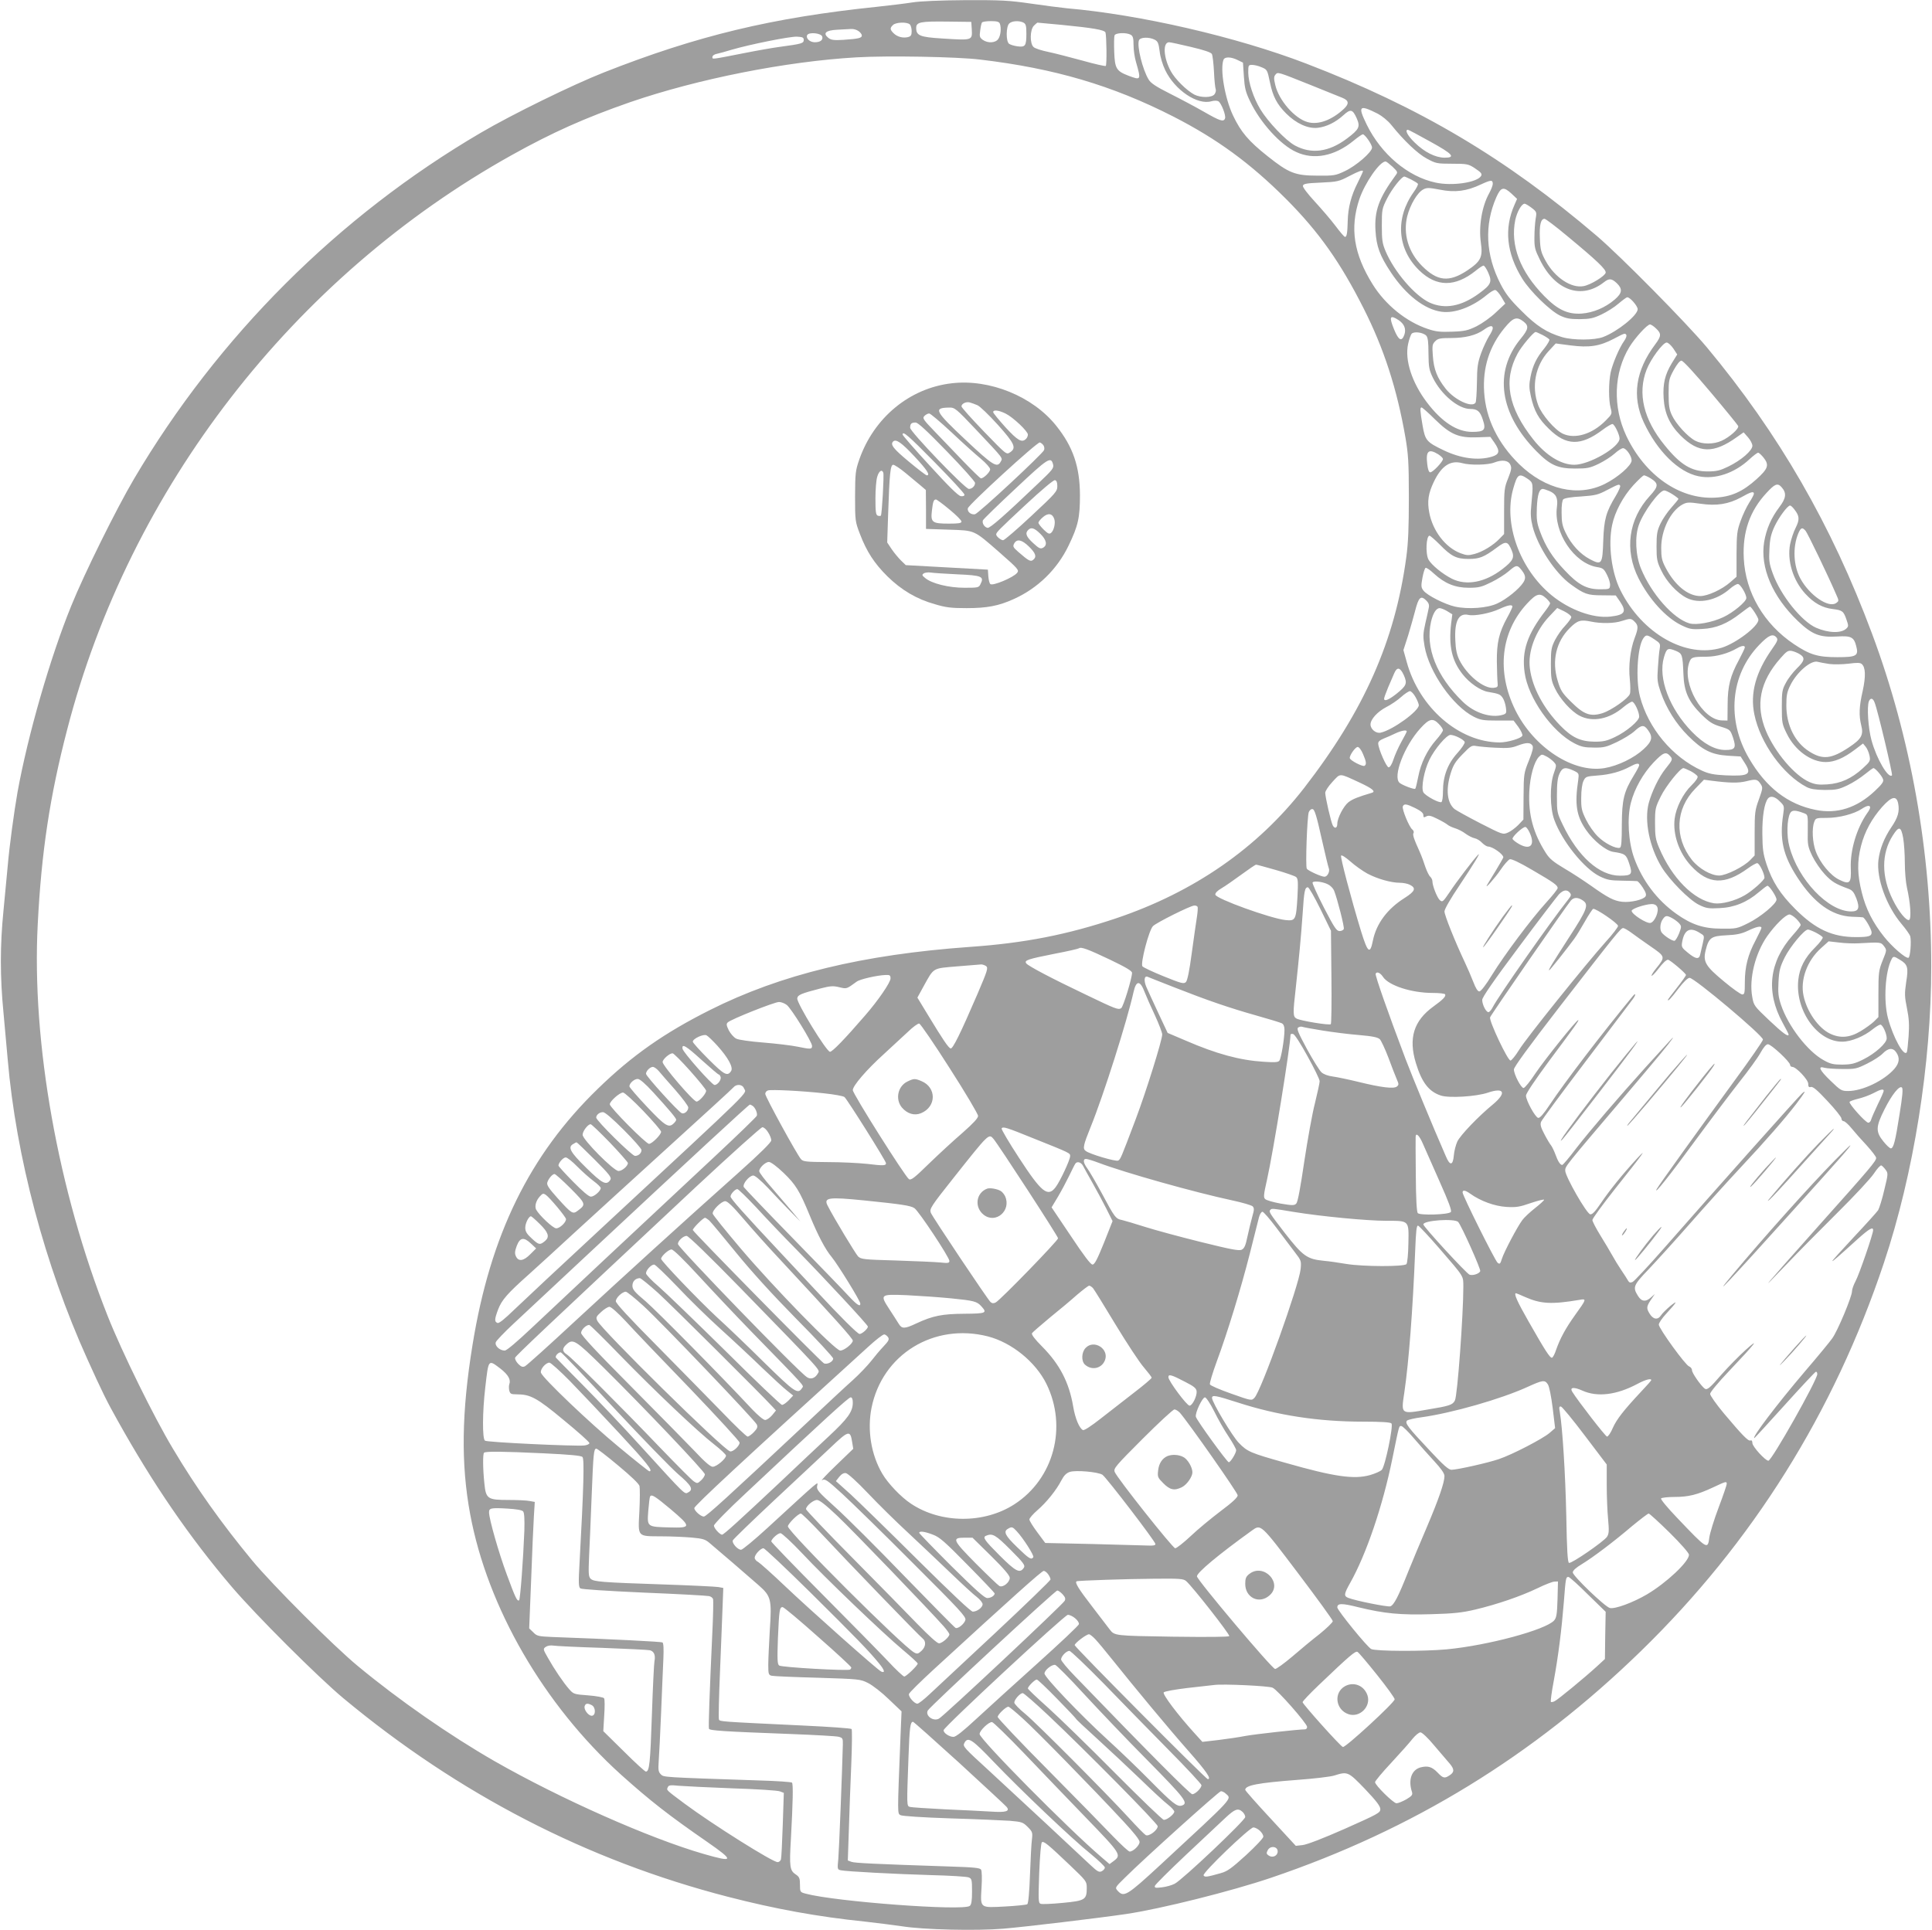 <?xml version="1.0" standalone="no"?>
<!DOCTYPE svg PUBLIC "-//W3C//DTD SVG 20010904//EN"
 "http://www.w3.org/TR/2001/REC-SVG-20010904/DTD/svg10.dtd">
<svg version="1.0" xmlns="http://www.w3.org/2000/svg"
 width="1280pt" height="1279pt" viewBox="0 0 1280 1279"
 preserveAspectRatio="xMidYMid meet">
<g transform="translate(0,1279) scale(0.1,-0.1)"
fill="#9e9e9e" stroke="none">
<path d="M6045 12774 c-44 -7 -150 -20 -235 -29 -695 -72 -1193 -192 -1809
-435 -208 -82 -606 -277 -816 -400 -945 -554 -1740 -1349 -2298 -2295 -116
-197 -329 -627 -415 -840 -139 -341 -287 -854 -356 -1235 -22 -125 -54 -358
-65 -490 -6 -63 -19 -196 -28 -295 -23 -229 -23 -440 0 -675 9 -102 22 -241
28 -310 55 -642 246 -1364 527 -1985 97 -215 130 -282 202 -410 235 -421 475
-771 755 -1100 163 -191 571 -598 740 -739 765 -636 1615 -1075 2549 -1316
310 -80 594 -132 906 -164 80 -9 190 -23 245 -31 143 -23 495 -31 673 -16 152
13 628 70 812 97 230 34 697 151 960 240 939 318 1738 808 2451 1502 739 719
1280 1583 1610 2572 198 592 314 1321 314 1965 0 757 -135 1516 -392 2205
-269 722 -617 1325 -1096 1900 -137 163 -568 600 -727 736 -603 515 -1174 854
-1927 1143 -461 177 -1099 324 -1583 366 -41 4 -149 18 -239 31 -145 21 -196
24 -435 23 -167 -1 -302 -7 -351 -15z m393 -174 c4 -79 9 -78 -197 -65 -146 9
-171 19 -171 70 0 39 28 44 205 42 l160 -2 3 -45z m186 34 c11 -29 6 -79 -10
-102 -18 -27 -69 -30 -103 -6 -20 15 -23 22 -17 61 3 25 8 49 12 54 3 5 29 9
59 9 39 0 54 -4 59 -16z m157 6 c16 -9 19 -22 19 -73 0 -81 -7 -91 -59 -84
-23 3 -48 11 -56 17 -21 17 -20 113 1 134 18 18 66 21 95 6z m-753 -12 c7 -7
12 -27 12 -45 0 -26 -5 -34 -25 -39 -33 -8 -71 2 -95 26 -24 24 -25 34 -4 54
18 19 94 22 112 4z m1008 -3 c203 -20 281 -33 288 -50 7 -20 10 -215 2 -222
-3 -3 -72 12 -153 35 -82 22 -184 49 -228 58 -44 9 -88 23 -97 32 -26 22 -25
115 2 142 11 11 22 20 23 20 2 0 75 -7 163 -15z m-1348 -41 c12 -8 22 -22 22
-29 0 -17 -21 -22 -122 -29 -64 -4 -82 -1 -100 13 -38 31 -18 50 59 54 37 2
79 4 93 5 14 1 36 -5 48 -14z m-240 -38 c5 -22 -14 -36 -50 -36 -32 0 -59 25
-51 46 9 24 97 15 101 -10z m2043 14 c15 -9 19 -22 19 -68 0 -32 7 -82 16
-112 35 -122 34 -123 -49 -92 -81 31 -91 48 -95 158 -2 52 -1 101 2 109 6 18
77 21 107 5z m-2166 -35 c0 -22 -14 -26 -155 -45 -47 -6 -155 -25 -240 -42
-224 -44 -210 -42 -210 -25 0 8 12 17 28 20 15 3 59 15 98 27 123 36 387 89
434 87 37 -2 45 -5 45 -22z m2325 2 c21 -11 26 -22 33 -77 4 -38 20 -90 37
-125 64 -133 214 -233 306 -206 17 5 37 5 46 0 19 -11 52 -95 44 -114 -9 -25
-33 -17 -139 44 -56 32 -157 86 -225 120 -93 47 -127 69 -142 94 -40 65 -79
223 -64 260 8 21 67 23 104 4z m240 -48 c89 -21 133 -36 139 -47 5 -10 11 -62
14 -117 2 -55 8 -107 11 -115 4 -9 0 -24 -7 -34 -17 -24 -90 -25 -134 -3 -51
27 -128 103 -156 155 -49 90 -55 192 -11 192 8 0 73 -14 144 -31z m-1395 -84
c490 -58 874 -171 1278 -377 289 -148 509 -308 748 -547 216 -217 358 -417
514 -726 133 -263 220 -530 276 -852 19 -111 23 -165 23 -398 0 -203 -4 -302
-17 -398 -75 -554 -279 -1015 -677 -1529 -309 -398 -730 -690 -1247 -864 -322
-108 -607 -164 -968 -189 -710 -51 -1251 -182 -1721 -418 -303 -152 -517 -302
-743 -522 -453 -439 -712 -969 -830 -1695 -73 -447 -78 -791 -16 -1124 115
-620 489 -1265 999 -1726 194 -174 317 -270 570 -445 183 -127 180 -139 -21
-81 -358 103 -953 367 -1388 616 -294 169 -630 402 -905 630 -161 133 -567
539 -700 700 -200 242 -370 480 -525 741 -125 208 -338 641 -432 879 -328 827
-504 1812 -463 2595 24 476 80 848 195 1290 413 1598 1497 2999 2945 3807 269
150 486 247 785 351 448 154 1032 270 1500 297 203 12 667 4 820 -15z m1705
-3 l35 -17 6 -91 c5 -77 11 -103 41 -165 67 -141 201 -289 305 -336 118 -55
255 -28 380 74 29 24 57 43 62 43 14 0 61 -67 61 -88 0 -30 -105 -121 -180
-156 -61 -29 -72 -31 -180 -30 -150 0 -191 17 -332 129 -126 100 -177 160
-229 270 -54 114 -87 306 -63 369 8 21 50 20 94 -2z m154 -46 c42 -17 42 -17
60 -103 19 -92 46 -144 107 -205 67 -67 145 -102 209 -95 59 7 118 36 171 84
47 43 61 39 88 -22 24 -55 16 -72 -65 -133 -120 -90 -236 -105 -345 -46 -61
33 -179 157 -229 240 -46 77 -79 177 -80 242 0 49 1 52 25 52 14 0 41 -6 59
-14z m326 -118 c96 -39 192 -77 213 -86 44 -18 47 -39 10 -74 -81 -75 -170
-107 -240 -87 -86 24 -191 145 -214 246 -10 42 -10 55 1 68 16 19 10 21 230
-67z m449 -192 c28 -15 66 -46 88 -73 84 -105 176 -192 236 -224 59 -32 67
-34 167 -34 97 0 108 -2 147 -27 47 -31 54 -40 45 -55 -28 -43 -192 -67 -301
-43 -183 39 -360 188 -456 384 -61 125 -51 135 74 72z m346 -184 c151 -83 172
-107 95 -107 -61 1 -133 37 -197 100 -47 45 -68 85 -45 85 4 0 70 -35 147 -78z
m-249 -167 c35 -34 36 -36 20 -57 -111 -152 -141 -235 -133 -367 6 -104 29
-166 102 -276 99 -149 223 -246 336 -261 87 -12 204 32 299 111 24 20 49 35
57 33 8 -2 26 -22 40 -46 l26 -44 -62 -58 c-34 -33 -91 -73 -128 -92 -58 -28
-78 -33 -162 -36 -79 -3 -108 0 -161 18 -142 47 -281 159 -366 296 -125 201
-152 372 -88 564 37 109 135 250 174 250 5 0 25 -16 46 -35z m-196 -30 c0 -3
-15 -36 -34 -74 -44 -86 -65 -167 -67 -256 -2 -78 -6 -105 -18 -105 -5 0 -33
33 -63 73 -30 40 -92 112 -137 161 -47 51 -81 95 -79 105 3 13 23 17 120 21
109 5 120 8 185 42 65 34 93 44 93 33z m320 -55 c21 -11 41 -23 44 -28 3 -5
-10 -30 -28 -55 -124 -174 -109 -377 37 -519 114 -111 238 -111 374 -2 23 19
46 34 52 34 5 0 20 -21 31 -47 27 -61 19 -79 -60 -137 -118 -87 -228 -107
-329 -61 -98 46 -233 203 -291 340 -22 52 -25 75 -25 170 0 106 1 113 35 180
31 62 96 145 114 145 4 0 24 -9 46 -20z m540 -29 c0 -10 -11 -38 -24 -62 -48
-86 -70 -219 -55 -326 14 -98 0 -125 -91 -186 -120 -79 -197 -71 -298 30 -91
91 -127 212 -99 329 20 78 68 159 107 179 23 12 38 12 110 -2 100 -20 177 -10
272 35 67 31 78 31 78 3z m125 -65 l36 -34 -17 -39 c-70 -158 -53 -321 51
-489 53 -85 182 -211 250 -245 41 -19 65 -24 130 -24 68 1 90 5 145 31 36 17
87 49 113 72 27 23 53 42 58 42 19 0 69 -58 69 -79 0 -40 -132 -147 -228 -184
-56 -22 -199 -23 -273 -1 -101 30 -170 74 -269 174 -75 74 -105 113 -138 177
-100 193 -109 393 -28 577 30 67 48 71 101 22z m132 -93 c34 -26 35 -29 27
-73 -4 -25 -8 -79 -8 -121 -1 -68 3 -83 37 -152 101 -204 275 -264 424 -147
34 27 51 25 85 -7 39 -38 36 -65 -14 -108 -63 -54 -142 -87 -219 -93 -92 -6
-159 25 -248 116 -160 163 -226 337 -192 504 12 55 42 108 62 108 6 0 26 -12
46 -27z m236 -187 c197 -163 259 -222 255 -243 -4 -22 -100 -81 -146 -89 -82
-16 -191 57 -251 166 -31 56 -36 75 -39 151 -4 87 6 129 31 129 7 0 75 -51
150 -114z m-1116 -558 c38 -26 50 -59 37 -97 -17 -47 -38 -37 -67 34 -36 87
-29 102 30 63z m827 -9 c37 -29 33 -51 -21 -116 -178 -219 -138 -496 107 -744
91 -92 141 -114 255 -114 80 0 97 3 156 31 37 18 84 48 106 68 22 20 47 36 56
36 21 0 57 -52 57 -81 0 -33 -91 -113 -178 -156 -177 -88 -393 -38 -567 131
-141 138 -221 302 -232 476 -11 164 35 306 136 428 57 69 80 76 125 41z m878
-46 c36 -34 35 -50 -5 -104 -131 -174 -156 -346 -77 -517 89 -191 230 -331
363 -358 110 -23 238 20 337 112 26 24 52 44 58 44 6 0 23 -16 38 -35 36 -47
28 -71 -48 -140 -93 -84 -170 -118 -278 -123 -233 -11 -461 148 -585 409 -91
193 -84 418 20 589 37 61 118 150 137 150 6 0 25 -12 40 -27z m-1082 2 c0 -9
-11 -32 -25 -53 -13 -21 -37 -71 -52 -112 -23 -64 -27 -92 -28 -196 -1 -66 -5
-126 -9 -132 -22 -37 -140 18 -198 92 -56 71 -79 128 -85 217 -5 69 -4 78 16
98 18 18 33 21 104 21 94 0 166 18 217 54 40 29 60 32 60 11z m-441 -49 c11
-12 15 -40 15 -118 1 -93 4 -109 30 -163 55 -110 168 -205 246 -205 48 0 66
-15 84 -71 23 -68 11 -81 -71 -81 -100 0 -201 66 -299 195 -100 132 -148 281
-125 387 6 29 17 60 23 68 15 17 75 10 97 -12z m771 4 c21 -11 41 -24 45 -30
3 -5 -12 -31 -33 -58 -52 -62 -77 -114 -92 -189 -10 -52 -10 -73 3 -132 22
-96 50 -146 118 -212 115 -114 212 -116 356 -8 29 22 58 39 66 39 13 0 47 -70
47 -96 0 -58 -201 -174 -300 -174 -87 0 -188 62 -271 167 -168 212 -201 393
-104 571 26 48 105 142 119 142 4 0 24 -9 46 -20z m555 0 c3 -6 -3 -24 -15
-40 -32 -45 -76 -149 -89 -208 -14 -67 -14 -185 0 -236 10 -38 10 -40 -32 -82
-89 -91 -204 -126 -285 -88 -53 25 -139 125 -163 189 -46 122 -19 262 68 357
l48 52 99 -13 c124 -16 192 -5 284 43 74 39 77 40 85 26z m311 -89 l26 -40
-36 -58 c-45 -75 -60 -135 -54 -231 6 -101 39 -174 112 -248 120 -119 218
-122 374 -10 l44 31 29 -33 c16 -18 29 -43 29 -56 0 -32 -75 -97 -160 -138
-54 -26 -77 -32 -135 -32 -108 -1 -182 44 -286 173 -140 171 -181 344 -120
501 27 70 108 180 133 180 10 0 29 -18 44 -39z m248 -291 c97 -115 179 -216
182 -223 6 -18 -57 -74 -110 -98 -53 -24 -127 -24 -174 0 -50 26 -128 111
-155 169 -18 38 -22 66 -22 142 0 89 2 99 34 158 22 39 40 62 51 62 11 0 88
-84 194 -210z m-1827 -179 c103 -101 158 -124 282 -119 l85 3 28 -40 c37 -54
33 -76 -17 -91 -91 -28 -208 -12 -320 42 -113 54 -123 65 -140 164 -17 98 -18
120 -7 120 5 0 45 -35 89 -79z m21 -231 c17 -11 32 -25 32 -32 -1 -18 -67 -88
-84 -88 -9 0 -16 18 -20 53 -11 88 8 106 72 67z m478 -69 c10 -20 8 -34 -14
-90 -25 -61 -27 -78 -27 -218 l0 -152 -30 -31 c-42 -44 -113 -87 -166 -101
-40 -11 -53 -10 -93 5 -100 38 -184 148 -207 270 -14 75 -6 126 30 202 51 107
110 146 188 125 52 -15 171 -13 213 4 52 20 92 15 106 -14z m115 -94 c38 -26
38 -30 24 -177 -6 -56 -3 -91 9 -139 34 -133 149 -308 252 -383 90 -65 111
-73 209 -73 l90 -1 27 -39 c47 -69 34 -90 -63 -101 -114 -13 -270 44 -389 141
-211 173 -320 474 -255 705 28 99 38 106 96 67z m815 3 c54 -34 53 -53 -6
-117 -141 -154 -169 -358 -74 -546 70 -138 180 -259 281 -309 56 -27 69 -30
140 -26 92 4 167 35 255 104 31 24 59 44 62 44 9 0 56 -73 56 -87 0 -43 -147
-155 -242 -185 -236 -73 -528 92 -672 380 -59 118 -83 301 -55 434 18 86 72
187 139 261 34 37 66 67 72 67 6 0 26 -9 44 -20z m-202 -49 c3 -5 -10 -35 -29
-67 -65 -107 -78 -156 -83 -296 -5 -158 -10 -165 -88 -124 -65 34 -124 98
-161 175 -22 45 -27 71 -27 133 -1 49 4 82 11 89 8 8 56 16 119 19 95 7 112
11 172 43 76 39 79 40 86 28z m1069 -9 c35 -39 31 -73 -14 -132 -55 -73 -86
-145 -101 -231 -28 -170 56 -365 225 -526 93 -88 143 -108 259 -101 92 6 111
-4 126 -64 17 -64 2 -73 -125 -73 -130 0 -182 16 -287 86 -199 133 -322 342
-333 569 -9 175 40 315 151 434 55 60 73 67 99 38z m-1538 -26 c45 -19 58 -47
50 -106 -23 -168 114 -373 266 -398 39 -6 46 -12 66 -52 13 -25 22 -56 20 -70
-2 -24 -5 -25 -67 -25 -88 0 -143 29 -233 125 -82 86 -128 160 -164 258 -21
57 -24 80 -21 158 4 87 16 124 40 124 5 0 24 -6 43 -14z m815 -21 c22 -14 40
-28 40 -31 0 -3 -21 -29 -47 -58 -25 -28 -58 -76 -72 -106 -22 -47 -26 -68
-26 -150 0 -85 3 -102 31 -160 34 -73 105 -150 168 -182 81 -42 199 -18 288
61 20 17 43 31 52 31 16 0 56 -67 56 -93 0 -24 -88 -97 -153 -127 -74 -35
-179 -54 -224 -41 -107 31 -252 195 -321 363 -36 88 -42 211 -14 290 30 85
135 228 168 228 8 0 32 -11 54 -25z m540 3 c0 -6 -14 -33 -31 -59 -17 -27 -43
-81 -57 -121 -24 -66 -26 -87 -27 -222 l0 -148 -40 -35 c-55 -49 -151 -93
-200 -93 -82 0 -170 72 -231 190 -24 46 -28 67 -28 130 0 118 62 244 141 287
29 15 41 16 118 5 108 -16 187 -3 270 42 65 37 85 42 85 24z m269 -105 c33
-42 35 -66 8 -120 -14 -27 -30 -76 -37 -109 -21 -109 19 -240 101 -329 57 -62
113 -93 182 -101 63 -8 71 -13 91 -72 13 -37 13 -43 0 -56 -33 -34 -119 -32
-202 4 -97 43 -235 215 -287 360 -24 66 -26 86 -22 162 3 69 11 100 34 150 29
61 86 138 103 138 5 0 18 -12 29 -27z m73 -140 c14 -16 152 -303 203 -422 19
-42 19 -44 0 -57 -49 -36 -177 51 -237 162 -46 85 -52 207 -14 299 17 39 26
43 48 18z m-2424 -91 c77 -79 111 -96 192 -96 72 0 102 12 188 76 60 45 72 42
98 -21 19 -46 8 -68 -62 -122 -115 -89 -239 -112 -335 -64 -62 31 -136 92
-155 127 -21 40 -15 158 7 158 5 0 35 -26 67 -58z m534 -159 c35 -41 40 -62
21 -92 -28 -44 -112 -112 -173 -140 -66 -31 -193 -40 -280 -21 -67 15 -184 74
-209 106 -16 21 -17 30 -7 85 6 34 16 64 21 66 6 2 31 -15 55 -38 72 -66 141
-94 231 -94 67 0 85 5 150 37 41 20 92 53 114 72 46 40 56 43 77 19z m172
-198 c14 -13 26 -28 26 -33 0 -5 -14 -27 -30 -48 -122 -158 -159 -268 -139
-411 23 -168 181 -392 330 -469 45 -23 67 -28 129 -28 66 -1 84 4 151 36 42
20 95 52 117 72 48 44 64 45 91 7 33 -46 27 -73 -29 -125 -62 -58 -170 -111
-259 -126 -207 -35 -469 136 -592 385 -125 255 -96 517 78 705 62 67 85 74
127 35z m-793 -16 c15 -15 19 -29 15 -47 -3 -15 -13 -62 -23 -104 -15 -67 -16
-87 -5 -150 29 -171 188 -398 327 -468 44 -22 63 -25 157 -25 l106 0 32 -43
c17 -24 29 -50 26 -57 -7 -18 -98 -45 -150 -45 -269 1 -533 230 -616 533 l-22
79 31 96 c16 54 37 126 46 162 24 94 38 107 76 69z m569 -39 c0 -5 -15 -38
-34 -72 -55 -100 -70 -167 -69 -293 1 -60 3 -123 5 -140 3 -26 0 -30 -25 -33
-66 -8 -179 84 -229 186 -16 33 -24 70 -26 126 -7 130 22 186 87 171 41 -9
144 11 204 39 56 26 87 32 87 16z m-432 -30 l34 -21 -8 -62 c-17 -148 5 -245
76 -335 45 -58 119 -109 169 -117 71 -12 81 -16 97 -40 9 -13 18 -42 21 -64 5
-34 3 -40 -18 -47 -79 -25 -192 11 -269 87 -173 168 -248 358 -209 529 13 56
34 90 57 90 9 0 32 -9 50 -20z m822 -39 c0 -8 -18 -33 -39 -56 -22 -22 -52
-65 -68 -95 -25 -50 -28 -65 -28 -160 0 -93 3 -112 27 -162 32 -68 107 -152
163 -181 86 -45 198 -23 292 58 23 19 48 35 56 35 15 0 47 -67 47 -99 0 -28
-84 -99 -160 -135 -54 -26 -77 -31 -135 -31 -93 1 -150 27 -227 106 -112 115
-186 253 -202 379 -15 111 37 249 128 345 l53 56 46 -22 c26 -13 47 -30 47
-38z m420 -31 c25 -25 25 -42 0 -108 -29 -77 -42 -184 -32 -274 4 -42 5 -86 0
-97 -11 -30 -122 -108 -181 -127 -80 -25 -124 -9 -208 75 -60 59 -70 76 -89
140 -40 131 -11 258 80 349 51 51 73 57 140 43 67 -14 155 -13 205 4 56 18 62
18 85 -5z m131 -117 c38 -25 40 -29 35 -62 -4 -20 -9 -77 -12 -126 -6 -80 -3
-99 19 -163 37 -106 100 -207 181 -288 95 -95 155 -125 264 -132 l84 -5 28
-44 c48 -75 27 -88 -129 -81 -77 4 -109 10 -155 31 -197 90 -356 281 -411 492
-29 111 -17 324 21 383 19 28 26 28 75 -5z m809 12 c11 -13 6 -25 -29 -75
-109 -155 -147 -294 -118 -434 39 -191 190 -400 347 -482 26 -13 58 -18 120
-19 75 0 93 4 150 31 36 17 87 50 115 73 27 22 53 41 57 41 12 0 58 -53 64
-75 5 -15 -8 -33 -55 -77 -119 -112 -251 -154 -392 -125 -185 37 -329 149
-441 341 -150 256 -124 553 66 751 63 66 92 79 116 50z m-210 -65 c0 -6 -18
-43 -39 -83 -57 -105 -75 -173 -75 -297 l-1 -105 -38 1 c-128 4 -264 244 -216
382 13 37 21 40 115 40 68 1 142 21 204 57 30 17 50 19 50 5z m-455 -24 c40
-17 43 -26 48 -151 4 -118 33 -183 119 -269 52 -51 74 -65 127 -81 64 -20 64
-20 83 -74 22 -67 14 -81 -51 -81 -69 0 -144 41 -221 120 -150 154 -226 356
-186 494 18 61 25 65 81 42z m820 -22 c36 -23 31 -44 -21 -94 -25 -25 -58 -67
-72 -95 -25 -45 -27 -60 -27 -160 0 -105 2 -114 33 -177 54 -111 161 -188 258
-188 58 0 119 26 193 82 l54 41 18 -22 c10 -12 21 -39 25 -59 7 -34 4 -39 -44
-83 -74 -68 -147 -101 -236 -107 -59 -4 -82 0 -119 16 -98 43 -228 197 -287
338 -71 172 -41 327 96 482 41 47 51 53 76 48 15 -3 39 -13 53 -22z m194 -64
c31 -4 89 -3 129 2 53 7 76 7 86 -2 26 -21 28 -81 7 -178 -24 -104 -26 -163
-10 -228 17 -65 1 -92 -82 -147 -116 -77 -174 -83 -262 -27 -95 60 -152 174
-152 305 0 67 4 89 27 135 43 87 138 168 182 154 10 -3 43 -9 75 -14z m-2818
-75 c24 -55 18 -69 -52 -125 -50 -39 -79 -50 -79 -30 0 6 12 39 26 73 15 34
33 77 41 95 19 45 40 40 64 -13z m77 -144 c12 -21 22 -46 22 -54 0 -39 -172
-164 -252 -182 -30 -8 -68 22 -68 54 0 34 45 84 104 115 32 16 77 47 100 68
22 20 48 37 57 38 8 0 25 -17 37 -39z m3042 -37 c21 -53 121 -476 115 -482
-24 -24 -102 108 -136 233 -22 80 -31 222 -17 258 11 25 27 21 38 -9z m-2887
-142 c15 -15 27 -34 27 -41 0 -7 -20 -36 -45 -64 -60 -68 -102 -155 -119 -245
-8 -40 -16 -76 -20 -79 -6 -6 -84 23 -103 39 -48 39 31 245 138 362 58 64 82
70 122 28z m-213 -49 c0 -3 -16 -35 -36 -70 -20 -36 -43 -88 -52 -116 -10 -31
-23 -52 -32 -52 -14 0 -68 122 -69 158 -1 12 12 23 37 33 20 8 55 23 77 34 41
19 75 25 75 13z m344 -40 c19 -9 37 -22 40 -30 3 -7 -19 -41 -49 -74 -65 -72
-95 -154 -95 -254 0 -35 -4 -66 -10 -70 -14 -9 -108 42 -120 65 -16 30 5 144
40 215 35 72 114 165 140 165 11 0 35 -7 54 -17z m489 -54 c7 -11 1 -38 -24
-100 -33 -82 -34 -88 -35 -237 l-1 -153 -34 -36 c-19 -19 -49 -42 -68 -50 -34
-15 -36 -14 -185 62 -83 43 -159 85 -170 94 -49 42 -58 129 -25 236 17 55 31
78 79 127 54 56 61 60 92 54 18 -3 76 -9 128 -11 78 -4 104 -2 145 14 58 22
84 22 98 0z m-1123 -55 c22 -51 25 -70 10 -79 -12 -7 -92 34 -97 50 -5 16 36
75 52 75 9 0 24 -20 35 -46z m2034 -13 c20 -22 18 -26 -30 -86 -44 -55 -91
-153 -111 -228 -30 -117 5 -290 85 -422 53 -87 183 -219 248 -251 47 -23 63
-26 136 -22 98 4 183 39 261 106 27 23 52 42 57 42 13 0 60 -72 60 -91 0 -28
-106 -116 -187 -156 -74 -37 -81 -38 -178 -37 -119 0 -199 27 -300 99 -126 90
-224 219 -278 368 -39 107 -48 267 -22 367 24 94 81 194 150 267 64 67 82 74
109 44z m-816 -5 c15 -8 36 -24 46 -35 19 -21 19 -22 1 -74 -28 -76 -27 -231
3 -311 52 -142 198 -323 300 -373 49 -24 70 -28 147 -29 50 -1 95 -2 101 -3 6
0 23 -20 38 -43 20 -31 25 -47 18 -58 -13 -22 -99 -42 -154 -36 -55 6 -94 26
-208 107 -47 33 -126 85 -176 114 -72 43 -98 64 -122 102 -84 132 -117 253
-110 407 5 103 32 198 64 231 19 18 19 18 52 1z m612 -57 c0 -6 -16 -36 -35
-67 -66 -108 -79 -159 -80 -326 0 -114 -3 -150 -13 -154 -26 -8 -100 29 -145
74 -26 25 -61 75 -79 112 -29 59 -33 76 -32 147 0 48 6 92 15 110 14 29 18 30
94 36 83 6 154 26 215 59 40 22 60 25 60 9z m-434 -36 c35 -17 36 -18 30 -63
-24 -161 -12 -237 52 -330 49 -71 131 -137 179 -145 80 -12 87 -17 107 -78 24
-71 17 -80 -62 -80 -136 0 -278 127 -379 339 -37 77 -38 82 -38 189 0 82 4
120 17 148 19 42 38 46 94 20z m775 -3 c22 -12 42 -27 46 -35 3 -9 -13 -33
-41 -60 -55 -53 -102 -147 -111 -220 -13 -104 29 -227 108 -312 115 -125 223
-130 378 -17 26 19 53 34 61 34 14 0 48 -69 48 -97 0 -15 -79 -86 -131 -116
-64 -37 -153 -60 -203 -53 -135 21 -280 168 -364 368 -23 54 -27 77 -27 164 0
96 2 103 38 176 33 68 129 188 150 188 4 0 26 -9 48 -20z m-2193 -76 c86 -40
109 -60 80 -68 -94 -28 -126 -41 -154 -62 -32 -25 -74 -105 -74 -143 0 -29
-17 -35 -30 -11 -12 23 -49 184 -50 216 0 12 21 44 48 73 55 59 41 59 180 -5z
m2657 -10 c15 -23 14 -29 -12 -102 -26 -71 -28 -88 -28 -224 l0 -147 -29 -30
c-42 -44 -158 -102 -205 -103 -54 -1 -136 46 -182 104 -117 149 -109 337 22
471 l58 60 53 -7 c118 -15 175 -16 228 -3 64 16 73 14 95 -19z m127 -115 c30
-29 30 -32 22 -87 -25 -164 -1 -271 95 -418 109 -168 227 -253 359 -259 37 -1
70 -3 74 -4 13 -2 58 -80 58 -100 0 -25 -19 -31 -104 -31 -156 0 -268 52 -401
185 -101 101 -153 182 -192 300 -22 68 -26 99 -27 200 -1 115 13 202 37 233
16 21 47 14 79 -19z m784 -14 c10 -53 -2 -94 -46 -158 -47 -70 -76 -143 -85
-217 -14 -120 53 -305 155 -425 28 -33 53 -69 56 -80 8 -34 0 -138 -12 -142
-18 -6 -109 73 -162 140 -74 93 -120 183 -147 292 -30 119 -32 206 -5 310 24
94 71 180 140 258 63 70 95 77 106 22z m-3198 -31 c36 -18 52 -32 52 -45 0
-17 3 -18 20 -9 15 8 31 5 72 -16 29 -14 60 -32 68 -39 8 -7 31 -18 51 -24 20
-6 51 -22 69 -36 18 -13 45 -27 60 -30 15 -3 38 -17 50 -31 13 -13 31 -24 39
-24 29 0 100 -50 101 -71 0 -3 -23 -44 -51 -90 -28 -46 -54 -88 -57 -94 -18
-33 53 47 89 100 24 36 52 67 62 71 11 3 64 -21 150 -72 143 -83 167 -101 167
-119 0 -7 -34 -50 -76 -96 -103 -114 -275 -344 -358 -478 -42 -69 -75 -111
-85 -111 -11 0 -24 21 -40 63 -13 34 -39 94 -57 132 -65 138 -134 310 -134
335 0 15 40 85 101 175 94 141 144 223 121 200 -27 -27 -146 -183 -187 -246
-45 -66 -48 -69 -66 -54 -18 17 -49 95 -49 126 0 9 -7 22 -14 29 -8 6 -22 35
-32 63 -9 29 -26 75 -38 102 -40 88 -48 114 -41 125 4 6 0 17 -8 23 -21 16
-70 136 -63 153 8 20 25 17 84 -12z m3012 5 c0 -6 -8 -23 -19 -37 -70 -100
-114 -247 -109 -366 4 -99 -7 -110 -76 -76 -58 27 -128 112 -156 188 -22 57
-27 154 -10 196 9 25 13 26 84 26 80 0 180 26 231 60 33 22 55 26 55 9z
m-3635 -201 c23 -102 45 -194 49 -203 8 -21 -10 -55 -29 -55 -21 0 -109 40
-117 53 -10 15 2 344 13 375 6 14 16 22 26 20 12 -2 26 -45 58 -190z m3197
163 c26 -10 26 -10 25 -113 -2 -97 0 -107 30 -171 18 -37 55 -91 83 -121 46
-49 70 -64 157 -96 26 -10 36 -23 52 -64 24 -64 15 -86 -34 -86 -152 0 -353
211 -410 431 -19 69 -16 180 5 220 12 22 34 22 92 0z m-1819 -126 c39 -82 9
-120 -64 -81 -24 13 -45 29 -48 37 -4 13 66 79 85 79 6 0 18 -16 27 -35z
m2476 -38 c6 -35 11 -109 11 -165 0 -55 6 -129 14 -164 23 -101 30 -204 15
-214 -17 -10 -70 54 -108 132 -77 154 -77 308 -1 427 41 65 55 61 69 -16z
m-3550 -236 c66 -35 157 -61 216 -61 22 0 51 -6 65 -13 44 -22 36 -43 -33 -87
-115 -72 -188 -170 -211 -282 -19 -95 -34 -84 -79 62 -67 220 -138 490 -132
500 4 6 31 -12 62 -39 30 -27 81 -63 112 -80z m-607 24 c66 -19 127 -40 135
-47 13 -11 14 -32 9 -132 -9 -154 -13 -160 -80 -153 -99 11 -459 141 -464 168
-2 11 13 26 40 42 24 14 83 55 132 91 49 36 93 66 98 66 5 0 63 -16 130 -35z
m354 -100 c14 -9 29 -26 33 -38 22 -56 69 -241 64 -253 -3 -8 -16 -14 -28 -14
-20 0 -35 23 -104 156 -44 86 -78 161 -75 166 9 14 80 3 110 -17z m-58 -159
l70 -144 3 -306 c2 -167 0 -308 -4 -313 -9 -9 -199 22 -227 37 -24 13 -25 31
-5 205 22 205 34 329 45 486 10 157 15 179 35 179 7 0 44 -65 83 -144z m1652
109 c11 -13 10 -20 -8 -43 -118 -148 -462 -639 -502 -716 -8 -16 -20 -31 -27
-33 -15 -5 -43 48 -43 81 0 17 77 129 241 348 132 178 253 335 267 351 29 30
53 34 72 12z m85 -51 c43 -28 33 -57 -89 -245 -117 -182 -140 -219 -132 -219
4 0 122 148 166 209 14 19 45 70 70 114 25 44 50 82 55 84 17 5 165 -96 165
-113 0 -8 -37 -57 -83 -107 -129 -144 -528 -640 -573 -715 -23 -37 -48 -68
-56 -70 -18 -3 -142 260 -136 286 5 16 502 735 536 775 19 21 45 22 77 1z
m494 -43 c15 -27 -15 -100 -44 -107 -25 -6 -125 58 -125 80 0 14 86 43 132 45
17 1 31 -6 37 -18z m-3045 0 c3 -4 1 -35 -4 -67 -5 -33 -21 -140 -34 -238 -16
-121 -29 -183 -39 -194 -14 -13 -29 -10 -147 38 -72 29 -135 59 -141 66 -15
18 43 241 70 267 23 23 247 135 273 136 9 1 19 -3 22 -8z m3967 -80 c16 -16
29 -34 29 -40 0 -6 -24 -37 -53 -69 -156 -176 -179 -374 -67 -579 22 -40 40
-75 40 -78 0 -20 -38 8 -128 93 -100 95 -103 98 -113 156 -22 121 20 288 99
402 54 76 123 144 148 144 8 0 29 -13 45 -29z m-823 5 c15 -8 35 -23 46 -34
17 -20 17 -23 1 -66 -10 -25 -23 -47 -30 -50 -13 -5 -72 34 -87 56 -13 21 -9
62 8 86 18 26 26 27 62 8z m592 -65 c0 -5 -18 -42 -39 -83 -50 -93 -71 -174
-71 -277 0 -71 -2 -81 -17 -81 -10 0 -65 39 -121 86 -122 101 -140 130 -122
205 21 85 36 96 137 101 68 3 101 10 143 30 58 28 90 34 90 19z m-859 -34 c24
-18 79 -57 121 -86 103 -71 103 -71 40 -149 -19 -23 -32 -45 -30 -48 3 -3 20
14 39 38 34 45 58 68 70 68 12 0 119 -90 119 -101 0 -5 -27 -43 -60 -85 -33
-41 -60 -78 -60 -80 0 -12 22 11 71 76 33 43 61 70 73 70 32 0 486 -382 486
-409 0 -9 -86 -133 -191 -276 -222 -304 -502 -693 -513 -715 -23 -47 93 99
255 321 103 140 235 315 293 389 59 74 122 161 139 192 21 38 38 58 50 58 22
0 147 -117 147 -137 0 -7 6 -13 14 -13 26 0 106 -85 106 -112 0 -20 4 -25 18
-21 14 3 43 -22 110 -94 51 -54 92 -106 92 -115 0 -10 7 -18 15 -18 7 0 31
-21 52 -47 21 -26 66 -77 101 -114 34 -38 62 -74 62 -82 0 -21 -33 -61 -379
-448 -389 -437 -407 -459 -222 -265 79 83 235 241 346 351 111 110 219 226
240 258 21 32 43 56 49 54 5 -2 18 -14 28 -28 18 -24 18 -27 -8 -134 -14 -61
-33 -121 -41 -135 -9 -13 -81 -93 -160 -177 -78 -84 -143 -155 -143 -159 0 -6
35 25 172 149 73 65 98 79 98 55 0 -25 -93 -295 -116 -337 -13 -24 -24 -55
-24 -68 0 -35 -96 -265 -131 -312 -15 -22 -96 -120 -180 -218 -188 -221 -356
-443 -336 -443 2 0 93 99 202 220 109 121 202 220 206 220 5 0 9 -7 9 -16 0
-39 -302 -574 -324 -574 -20 0 -106 94 -106 117 0 14 -5 21 -13 17 -15 -5 -53
34 -176 180 -50 60 -91 118 -91 129 0 11 53 75 128 154 172 181 206 226 107
137 -44 -40 -116 -113 -159 -162 -80 -93 -96 -105 -112 -94 -25 19 -84 103
-84 121 0 11 -9 22 -19 26 -24 7 -201 252 -201 277 0 11 22 43 48 71 72 79 82
95 30 54 -25 -21 -54 -49 -63 -63 -22 -34 -54 -28 -78 14 -21 35 -19 46 20
102 l17 25 -25 -22 c-36 -33 -64 -29 -88 11 -35 56 -29 70 72 175 50 53 173
188 272 301 99 113 249 279 334 370 168 179 300 331 372 425 58 77 69 95 39
70 -23 -20 -572 -635 -919 -1031 -101 -115 -193 -213 -204 -219 -16 -7 -23 -5
-31 9 -6 11 -26 42 -45 70 -19 28 -46 72 -60 98 -14 26 -50 85 -78 131 -29 47
-53 93 -53 102 0 10 67 101 148 204 188 236 224 286 146 202 -94 -102 -181
-210 -237 -293 -38 -56 -57 -77 -71 -75 -24 3 -165 250 -166 289 0 30 -6 22
390 488 230 271 295 350 319 385 15 23 6 13 -175 -186 -183 -203 -366 -416
-463 -541 -45 -60 -86 -108 -91 -108 -13 0 -29 25 -45 70 -9 24 -22 51 -29 60
-7 8 -27 41 -44 74 -24 45 -29 64 -22 82 5 13 138 193 296 401 157 208 297
393 311 411 23 30 22 47 -1 19 -207 -251 -449 -568 -550 -720 -39 -59 -64 -87
-75 -85 -20 4 -80 114 -81 147 0 15 55 97 153 230 176 236 201 271 193 271
-12 0 -219 -258 -282 -351 -36 -55 -72 -99 -80 -99 -17 0 -64 91 -64 123 0 16
101 154 301 413 378 488 407 524 423 524 7 0 33 -15 57 -33z m447 3 c36 -22
35 -18 23 -73 -6 -23 -12 -54 -16 -69 -7 -38 -29 -35 -82 8 -42 34 -44 39 -38
73 14 79 51 99 113 61z m772 0 c21 -11 42 -25 46 -31 3 -6 -18 -35 -50 -67
-68 -67 -104 -136 -112 -217 -21 -202 128 -410 292 -408 59 0 145 36 202 83
20 16 43 30 50 30 15 0 42 -59 42 -91 0 -32 -77 -101 -156 -140 -56 -28 -78
-33 -138 -34 -60 0 -79 4 -125 30 -105 58 -234 225 -281 365 -18 54 -21 80
-17 153 4 76 10 99 41 162 36 72 130 185 154 185 7 0 30 -9 52 -20z m285 -71
c146 8 146 8 167 -19 19 -26 19 -26 -9 -95 -26 -65 -28 -80 -28 -223 l0 -152
-30 -30 c-17 -16 -57 -45 -89 -64 -72 -43 -135 -48 -203 -15 -76 37 -152 145
-174 250 -23 106 24 234 116 316 l50 45 70 -8 c38 -5 97 -7 130 -5z m-4962
-108 c108 -52 147 -75 147 -88 0 -35 -58 -226 -72 -234 -19 -12 -34 -7 -233
89 -227 108 -380 189 -395 207 -17 21 7 29 189 65 85 16 157 33 160 36 12 11
59 -6 204 -75z m5234 -1 c52 -31 58 -51 42 -148 -11 -76 -11 -95 5 -173 14
-69 16 -110 11 -186 -4 -54 -9 -101 -12 -106 -19 -32 -91 99 -125 227 -30 115
-18 308 24 389 11 22 16 21 55 -3z m-6054 -42 c15 -12 10 -28 -57 -185 -114
-265 -164 -365 -178 -361 -15 5 -52 60 -149 220 l-71 117 41 75 c70 126 57
118 222 132 79 6 151 12 160 13 8 0 23 -5 32 -11z m2630 -72 c38 -57 188 -106
329 -106 42 0 79 -4 82 -9 8 -12 -12 -34 -76 -80 -132 -95 -168 -211 -117
-377 39 -128 86 -188 165 -214 55 -18 234 -7 311 19 109 37 126 0 36 -76 -100
-82 -218 -206 -238 -248 -10 -22 -21 -64 -23 -92 -6 -68 -26 -70 -53 -5 -91
208 -220 522 -266 642 -120 317 -203 555 -199 567 7 17 31 7 49 -21z m-3263
-10 c0 -26 -81 -145 -169 -246 -133 -154 -216 -240 -232 -240 -23 0 -221 323
-217 354 3 23 24 32 155 66 63 16 82 18 123 8 51 -12 47 -13 116 37 21 16 135
42 192 44 27 1 32 -2 32 -23z m1880 -59 c216 -85 364 -136 545 -187 82 -23
157 -46 167 -51 12 -6 18 -21 18 -44 0 -57 -22 -189 -34 -204 -8 -11 -31 -12
-106 -7 -156 10 -311 52 -514 140 l-120 51 -61 130 c-33 71 -69 149 -79 172
-19 43 -16 79 7 70 6 -3 86 -34 177 -70z m-195 -35 c10 -26 40 -94 67 -151 26
-57 48 -114 48 -126 0 -37 -106 -377 -175 -560 -99 -262 -101 -267 -117 -276
-15 -8 -189 43 -215 64 -21 15 -16 38 33 159 85 209 241 701 284 894 18 80 44
79 75 -4z m-2372 -82 c31 -25 167 -245 167 -271 0 -23 -9 -23 -97 -5 -38 8
-138 20 -223 27 -89 7 -167 18 -182 26 -15 7 -37 32 -49 54 -17 35 -18 44 -7
54 20 20 309 135 339 135 15 0 38 -9 52 -20z m1079 -419 c104 -162 188 -304
188 -316 0 -15 -31 -48 -102 -111 -57 -49 -156 -140 -221 -203 -98 -96 -121
-114 -135 -105 -25 16 -372 565 -372 590 0 29 91 135 206 239 54 50 126 116
159 147 33 32 67 57 75 55 8 -1 99 -134 202 -296z m2469 250 c68 -11 178 -25
243 -30 92 -8 124 -15 138 -28 9 -10 35 -65 57 -123 21 -58 46 -121 55 -142
14 -32 14 -37 1 -48 -20 -17 -102 -7 -253 30 -65 16 -142 32 -171 36 -32 4
-62 15 -76 28 -13 12 -56 81 -96 154 -58 108 -70 135 -58 143 8 5 19 7 25 5 7
-3 67 -14 135 -25z m-4008 -101 c71 -79 106 -143 91 -167 -24 -38 -45 -27
-150 78 -57 57 -104 109 -104 116 0 20 72 53 91 42 10 -5 42 -36 72 -69z
m3910 -70 c44 -79 80 -153 80 -165 0 -11 -14 -76 -31 -145 -18 -69 -49 -243
-71 -388 -26 -177 -43 -268 -53 -278 -13 -13 -25 -13 -103 0 -49 9 -95 22
-103 30 -12 11 -10 30 12 127 42 187 155 886 156 962 0 5 8 7 17 5 10 -2 49
-62 96 -148z m-4014 -25 c58 -52 108 -95 112 -95 4 0 10 -7 13 -16 7 -18 -19
-54 -40 -54 -17 0 -208 216 -212 240 -6 37 23 20 127 -75z m7915 50 c24 -36
20 -70 -14 -109 -69 -78 -211 -146 -306 -146 -43 0 -50 4 -115 67 -75 72 -88
101 -41 87 15 -4 68 -8 118 -8 85 -1 95 1 165 36 41 20 87 50 103 67 36 37 68
40 90 6z m-7992 -121 c57 -64 105 -123 106 -131 4 -16 -45 -73 -63 -73 -21 0
-225 238 -225 262 0 18 45 58 66 58 7 0 59 -52 116 -116z m-208 -1 c13 -16 62
-72 110 -126 47 -54 86 -106 86 -116 0 -23 -25 -45 -43 -38 -22 8 -237 245
-237 261 0 19 27 46 46 46 7 0 25 -12 38 -27z m-34 -144 c104 -114 150 -169
150 -179 0 -5 -7 -16 -16 -24 -33 -33 -56 -19 -176 108 -65 69 -118 130 -118
137 0 21 32 49 55 49 14 0 49 -30 105 -91z m599 29 c15 -40 97 40 -929 -913
-272 -252 -539 -502 -592 -553 -66 -64 -102 -93 -112 -89 -21 8 -20 25 4 89
24 63 60 105 205 234 61 55 198 180 305 279 108 99 384 351 615 561 231 210
426 388 434 398 20 24 60 21 70 -6z m7656 -172 c-28 -180 -40 -226 -58 -226
-7 0 -29 21 -49 46 -52 64 -51 97 7 212 50 100 100 161 116 145 8 -8 3 -61
-16 -177z m-7127 139 c67 -7 129 -18 137 -25 18 -15 275 -424 275 -438 0 -17
-16 -18 -123 -5 -56 6 -174 12 -263 12 -140 1 -163 3 -177 19 -26 29 -237 414
-237 433 0 10 8 20 18 23 24 7 224 -3 370 -19z m7022 16 c0 -5 -17 -45 -39
-89 -21 -44 -41 -90 -44 -101 -3 -12 -11 -21 -19 -21 -18 0 -131 127 -124 138
3 5 29 14 58 21 29 7 73 23 98 36 48 26 70 31 70 16z m-8218 -133 c65 -68 118
-130 118 -138 0 -19 -60 -80 -80 -80 -21 0 -260 242 -260 262 0 20 65 78 88
78 9 0 70 -55 134 -122z m724 34 c18 -12 34 -50 28 -66 -3 -8 -130 -131 -282
-273 -527 -492 -1038 -971 -1202 -1126 -106 -100 -173 -157 -186 -157 -33 0
-68 32 -59 56 4 10 55 64 113 118 59 55 271 253 472 441 739 690 1091 1015
1098 1015 4 0 12 -4 18 -8z m-853 -160 c64 -64 117 -124 117 -133 0 -21 -20
-39 -43 -39 -20 0 -257 234 -257 254 0 18 22 36 45 36 13 0 63 -43 138 -118z
m-92 -84 c65 -68 118 -129 119 -135 0 -20 -38 -53 -62 -53 -32 0 -238 208
-238 240 0 24 35 70 53 70 6 0 63 -55 128 -122z m1048 68 c12 -18 21 -42 21
-53 0 -13 -75 -87 -217 -214 -388 -346 -761 -686 -1082 -983 -172 -160 -322
-295 -333 -300 -15 -7 -25 -4 -45 16 -14 15 -23 33 -20 41 5 14 209 206 1196
1130 234 218 433 397 442 397 10 0 27 -15 38 -34z m1761 -41 c240 -96 240 -96
240 -116 0 -25 -66 -166 -96 -206 -52 -69 -93 -36 -244 196 -66 101 -117 188
-114 193 9 14 29 8 214 -67z m2576 -32 c14 -32 64 -145 111 -251 62 -139 83
-196 75 -204 -18 -18 -205 -23 -219 -7 -7 9 -12 93 -13 254 -1 132 -2 246 -1
253 2 28 24 8 47 -45z m-2844 30 c34 -40 428 -646 428 -659 0 -15 -382 -409
-413 -425 -13 -7 -23 -7 -34 2 -18 15 -386 566 -396 592 -10 26 1 43 151 232
234 295 233 294 264 258z m-2642 -138 c98 -98 113 -118 104 -133 -26 -40 -52
-27 -160 79 -107 105 -124 137 -86 158 9 6 19 11 22 11 3 0 57 -52 120 -115z
m-115 -46 c33 -33 81 -76 108 -96 26 -19 47 -40 47 -46 0 -19 -43 -57 -65 -57
-14 0 -55 35 -118 99 -53 54 -97 102 -97 107 0 19 32 54 48 54 10 0 44 -27 77
-61z m3452 26 c177 -67 636 -196 888 -250 66 -14 126 -32 134 -39 11 -12 11
-22 -2 -67 -8 -30 -23 -89 -32 -132 -13 -63 -21 -80 -39 -89 -19 -8 -74 3
-272 52 -137 34 -303 79 -369 100 -66 21 -134 41 -151 45 -42 8 -49 17 -133
175 -40 74 -84 149 -97 167 -27 36 -31 63 -9 63 8 0 45 -11 82 -25z m-2086
-67 c80 -77 106 -118 173 -281 55 -134 104 -227 146 -277 41 -50 190 -291 190
-309 0 -23 -22 -9 -78 51 -31 34 -198 207 -371 384 -173 177 -318 329 -323
337 -11 20 36 77 63 77 12 0 51 -34 97 -82 42 -46 108 -114 146 -153 l69 -70
-54 65 c-30 35 -91 107 -136 159 -46 52 -83 101 -83 110 0 22 41 61 64 61 13
0 53 -30 97 -72z m1984 47 c5 -11 33 -60 61 -110 28 -49 70 -128 93 -173 l42
-84 -57 -144 c-45 -111 -62 -144 -76 -144 -12 0 -57 59 -144 190 l-127 189 42
70 c23 39 56 101 74 138 18 37 36 74 41 81 11 18 38 11 51 -13z m-3395 -150
c102 -103 104 -106 48 -148 -33 -25 -40 -21 -133 82 -59 66 -74 88 -69 105 8
26 34 56 48 56 6 0 54 -43 106 -95z m1231 -127 c62 -68 181 -193 265 -278 196
-201 474 -500 474 -511 0 -15 -39 -49 -55 -49 -13 0 -127 113 -296 295 -36 39
-139 149 -229 245 -243 259 -330 357 -330 371 0 16 30 49 45 49 7 0 63 -55
126 -122z m4729 92 c70 -50 162 -83 240 -88 66 -4 88 0 163 26 48 16 87 26 87
21 0 -4 -27 -29 -60 -55 -33 -26 -71 -61 -84 -79 -32 -42 -121 -210 -136 -258
-10 -33 -14 -36 -28 -25 -17 14 -232 445 -232 466 0 18 18 15 50 -8z m-6124
-8 c25 -17 134 -147 134 -161 0 -22 -41 -61 -65 -61 -21 0 -112 86 -133 124
-11 22 -1 60 25 88 18 20 23 21 39 10z m2109 -37 c246 -25 307 -34 333 -51 28
-18 232 -326 232 -350 0 -14 -9 -16 -62 -10 -35 3 -166 9 -293 13 -214 6 -230
8 -250 27 -17 18 -158 251 -201 335 -29 55 3 60 241 36z m-799 -122 c55 -65
165 -188 245 -273 358 -385 479 -520 479 -534 0 -20 -57 -66 -83 -66 -33 -1
-446 424 -662 679 -99 117 -182 220 -183 228 -5 21 57 83 83 83 15 0 52 -36
121 -117z m3644 46 c183 -30 487 -59 615 -59 153 0 149 4 146 -151 -1 -69 -7
-129 -13 -136 -15 -18 -288 -17 -398 1 -47 8 -114 18 -150 21 -111 11 -138 31
-256 182 -104 135 -110 144 -97 156 9 10 14 9 153 -14z m-113 -106 c45 -60
100 -133 123 -163 41 -53 42 -57 37 -110 -11 -107 -262 -810 -306 -853 -19
-20 -20 -20 -155 28 -74 26 -137 53 -140 61 -3 8 17 74 44 148 74 200 162 489
220 717 28 112 56 221 61 242 5 20 16 37 23 37 7 0 49 -48 93 -107z m-4880 25
c56 -55 65 -84 36 -110 -35 -30 -42 -29 -88 13 -35 32 -45 48 -45 73 0 30 23
76 38 76 3 0 30 -23 59 -52z m1121 25 c11 -10 91 -106 178 -213 106 -130 239
-276 401 -441 134 -135 243 -253 243 -262 0 -22 -43 -42 -62 -31 -28 18 -868
872 -868 883 0 12 69 81 81 81 4 0 16 -8 27 -17z m4963 -11 c21 -23 151 -313
146 -326 -7 -17 -50 -31 -71 -23 -21 8 -306 318 -306 333 0 27 208 41 231 16z
m-124 -176 c168 -195 157 -178 158 -255 0 -181 -39 -722 -56 -752 -15 -29 -35
-36 -182 -60 -178 -31 -175 -33 -153 113 30 204 56 548 72 941 5 129 9 167 19
165 7 -2 71 -70 142 -152z m-4635 -258 c548 -563 531 -544 518 -567 -18 -34
-48 -45 -74 -27 -59 38 -847 852 -854 881 -4 19 34 55 57 55 12 0 147 -131
353 -342z m-1384 291 l34 -32 -38 -38 c-45 -46 -79 -51 -96 -14 -9 19 -7 34 6
70 22 55 46 59 94 14z m1113 -216 c90 -98 244 -261 343 -363 376 -386 352
-359 340 -378 -28 -44 -48 -30 -252 170 -108 107 -248 241 -311 298 -120 111
-371 373 -371 388 0 17 49 62 69 62 12 0 78 -64 182 -177z m-144 -69 c76 -81
206 -208 288 -282 83 -75 206 -190 275 -257 69 -66 143 -134 165 -151 l40 -32
-29 -31 c-17 -17 -36 -31 -45 -31 -8 0 -177 161 -375 358 -199 196 -398 388
-443 427 -46 39 -83 78 -83 87 0 21 34 58 54 58 8 0 76 -66 153 -146z m-128
-41 c90 -82 689 -678 759 -755 l23 -25 -26 -32 c-15 -17 -35 -31 -46 -31 -11
0 -48 31 -87 72 -202 217 -629 649 -704 714 -74 62 -88 79 -88 104 0 29 20 49
49 50 7 0 61 -44 120 -97z m2883 30 c8 -10 75 -118 149 -241 74 -122 158 -250
187 -283 28 -33 52 -64 52 -69 0 -5 -53 -50 -117 -99 -65 -50 -164 -127 -221
-172 -61 -48 -108 -79 -117 -76 -23 10 -52 77 -65 157 -27 159 -89 279 -206
397 -49 49 -71 79 -67 88 5 7 58 53 118 103 61 49 142 117 180 151 39 33 75
61 81 61 6 0 18 -8 26 -17z m-2979 -117 c120 -110 738 -757 751 -786 7 -16 3
-27 -19 -50 -16 -17 -35 -30 -42 -30 -7 0 -84 73 -170 163 -87 89 -280 286
-430 438 -185 186 -273 282 -273 296 0 23 43 63 66 63 8 0 60 -42 117 -94z
m5841 59 c104 -46 176 -50 360 -19 49 9 48 6 -29 -101 -63 -88 -99 -155 -125
-229 -9 -28 -21 -51 -27 -53 -13 -5 -46 47 -157 242 -73 128 -99 185 -82 185
2 0 29 -11 60 -25z m-3802 -9 c150 -15 171 -20 200 -53 40 -44 32 -48 -112
-49 -148 -1 -209 -13 -319 -64 -78 -37 -96 -37 -117 -2 -9 15 -37 58 -61 95
-65 100 -63 101 115 94 81 -4 213 -13 294 -21z m-2155 -153 c49 -54 239 -253
422 -442 182 -190 331 -352 331 -361 0 -22 -44 -63 -63 -58 -43 9 -853 807
-880 866 -10 22 -7 28 26 58 20 19 45 34 55 34 11 0 58 -42 109 -97z m-38
-225 c230 -236 514 -506 624 -591 42 -33 77 -66 77 -73 0 -21 -63 -74 -88 -74
-15 0 -52 31 -119 103 -54 56 -245 251 -425 432 -229 230 -328 337 -328 352 0
21 33 53 54 53 5 0 98 -91 205 -202z m2436 126 c158 -41 316 -169 388 -315
140 -286 49 -629 -213 -798 -200 -129 -486 -128 -684 4 -66 43 -153 135 -190
198 -75 127 -101 290 -72 437 71 355 413 565 771 474z m-661 -6 c9 -14 3 -25
-30 -60 -23 -24 -60 -68 -83 -98 -24 -30 -77 -86 -119 -124 -43 -38 -176 -162
-297 -276 -541 -507 -676 -630 -692 -630 -20 0 -63 38 -63 56 0 16 319 312
1150 1067 52 48 101 86 109 84 8 -1 19 -10 25 -19z m-1886 -200 c269 -266 672
-690 672 -708 0 -9 -11 -27 -25 -40 -23 -21 -26 -22 -48 -7 -13 8 -113 109
-223 223 -261 273 -583 594 -617 617 -33 21 -34 40 -5 67 44 41 60 31 246
-152z m69 -268 c187 -201 379 -398 426 -439 89 -76 103 -102 66 -121 -24 -14
-16 -21 -313 305 -115 127 -288 309 -383 405 -95 96 -176 178 -179 182 -10 11
17 39 32 36 7 -2 165 -167 351 -368z m-751 260 c51 -40 70 -73 58 -104 -3 -9
-3 -27 0 -41 6 -22 12 -25 49 -25 91 0 133 -22 312 -171 94 -77 170 -145 170
-152 0 -7 -16 -14 -35 -16 -62 -6 -645 21 -657 32 -18 13 -17 190 2 352 22
191 19 187 101 125z m460 -82 c66 -68 213 -223 327 -346 183 -197 227 -252
199 -252 -4 0 -95 72 -202 161 -192 158 -505 457 -516 492 -7 22 31 67 56 67
9 0 70 -55 136 -122z m4079 -7 c55 -28 71 -41 73 -61 3 -31 -28 -95 -47 -95
-18 0 -139 163 -140 188 -1 23 19 18 114 -32z m3085 13 c0 -3 -30 -37 -68 -77
-115 -123 -161 -182 -187 -240 -13 -32 -31 -57 -38 -57 -10 0 -194 238 -231
298 -17 29 11 32 67 7 99 -45 227 -30 367 45 51 27 90 38 90 24z m-685 -28 c9
-13 22 -78 32 -157 l16 -133 -37 -32 c-44 -38 -248 -144 -335 -173 -72 -25
-278 -71 -315 -71 -18 0 -54 31 -141 125 -148 157 -169 185 -153 201 7 6 50
16 96 22 202 28 527 121 702 201 101 46 115 48 135 17z m-2055 -120 c265 -86
536 -127 827 -127 130 0 184 -4 192 -12 13 -17 -42 -283 -64 -307 -9 -10 -44
-25 -78 -35 -106 -30 -238 -11 -560 81 -235 66 -253 74 -310 133 -43 44 -177
269 -177 297 0 21 21 18 170 -30z m-2550 -1 c0 -60 -33 -106 -161 -225 -68
-63 -215 -202 -328 -309 -263 -247 -366 -341 -377 -341 -15 0 -54 43 -54 60 0
10 93 105 208 212 528 496 684 638 698 638 9 0 14 -11 14 -35z m2394 -57 c25
-51 68 -127 96 -168 27 -41 50 -82 50 -90 0 -19 -37 -80 -49 -80 -11 0 -212
277 -218 301 -7 24 43 129 60 129 8 0 35 -40 61 -92z m2457 -163 l144 -190 0
-135 c0 -74 4 -176 9 -227 7 -78 6 -96 -7 -117 -21 -31 -235 -179 -252 -173
-9 4 -14 83 -18 314 -6 276 -25 581 -43 687 -6 31 -4 37 8 35 8 -2 80 -89 159
-194z m-2684 153 c57 -65 383 -530 383 -547 0 -14 -34 -46 -113 -105 -62 -47
-152 -121 -199 -166 -47 -44 -93 -80 -102 -80 -16 0 -385 465 -401 506 -8 23
4 38 185 219 107 107 202 195 211 195 8 0 25 -10 36 -22z m1551 -170 c39 -46
100 -114 136 -153 45 -49 65 -78 66 -96 0 -44 -38 -153 -116 -337 -41 -95 -97
-230 -125 -299 -65 -164 -94 -220 -118 -228 -18 -5 -226 36 -278 56 -31 12
-29 26 12 99 107 190 216 510 280 825 46 225 43 215 59 215 8 0 46 -37 84 -82z
m-3722 -26 l7 -43 -114 -110 c-63 -60 -104 -105 -93 -98 20 11 31 4 135 -91
63 -58 273 -263 467 -458 313 -312 353 -356 348 -377 -6 -25 -48 -60 -65 -53
-5 1 -157 156 -339 343 -181 188 -386 392 -456 455 -117 106 -127 117 -122
144 6 31 27 48 -328 -278 -87 -80 -167 -146 -176 -146 -23 0 -62 44 -55 62 3
8 123 124 267 259 144 134 313 293 376 352 126 120 135 122 148 39z m-1550
-154 c84 -70 137 -120 141 -136 3 -13 3 -89 -1 -168 -9 -172 -16 -164 146
-165 62 0 152 -4 199 -8 75 -7 91 -11 121 -37 54 -45 256 -219 324 -279 83
-73 88 -93 74 -300 -5 -88 -10 -190 -10 -227 0 -62 2 -68 23 -73 12 -3 149 -9
303 -13 278 -9 283 -9 335 -35 30 -15 92 -63 138 -108 l84 -80 -7 -167 c-21
-529 -21 -509 1 -521 12 -6 146 -15 329 -21 170 -5 347 -13 394 -16 79 -7 87
-9 119 -41 31 -31 33 -37 28 -81 -4 -26 -9 -131 -13 -234 -4 -118 -11 -191
-18 -197 -6 -4 -72 -11 -147 -15 -170 -9 -164 -13 -156 127 4 58 2 108 -3 117
-7 12 -47 16 -207 21 -511 17 -630 23 -652 31 l-24 9 7 207 c3 114 11 308 16
432 5 123 6 228 2 232 -5 5 -147 15 -318 23 -564 27 -555 26 -561 41 -3 8 0
148 7 312 7 163 14 356 17 428 l5 131 -33 6 c-19 3 -180 11 -359 17 -419 14
-466 18 -487 38 -14 14 -15 34 -10 152 4 74 11 254 17 400 11 281 14 310 31
310 6 0 71 -50 145 -112z m-491 81 c169 -8 244 -15 254 -24 13 -13 8 -203 -19
-695 -8 -138 -7 -167 5 -176 8 -6 177 -17 422 -28 224 -9 418 -20 430 -23 12
-2 24 -11 27 -19 3 -8 1 -112 -5 -232 -18 -391 -26 -617 -22 -628 4 -12 89
-18 543 -35 157 -6 299 -14 315 -18 28 -7 30 -11 29 -52 -4 -169 -25 -702 -30
-758 -7 -68 -6 -70 17 -75 39 -8 358 -25 598 -32 124 -3 235 -10 248 -15 21
-8 23 -14 23 -93 0 -63 -4 -87 -15 -96 -42 -35 -890 28 -1087 81 -37 10 -38
11 -38 59 0 42 -4 52 -26 67 -42 27 -45 51 -34 237 13 241 16 364 7 373 -5 4
-99 11 -210 14 -652 22 -639 21 -659 41 -16 16 -18 29 -14 86 3 37 10 182 16
322 6 140 12 301 15 357 3 68 1 104 -6 109 -9 5 -338 22 -732 36 -90 4 -100 6
-124 31 l-27 26 13 322 c6 177 15 366 18 419 l6 97 -33 6 c-18 4 -81 7 -140 7
-140 0 -151 7 -161 111 -10 95 -11 194 -2 202 9 10 123 9 398 -4z m3699 -142
c26 -18 351 -442 351 -459 0 -9 -15 -12 -50 -10 -27 1 -192 5 -365 10 l-315 7
-52 70 c-29 39 -53 77 -53 86 0 8 24 36 53 61 60 52 125 132 159 198 17 32 32
48 56 56 40 13 187 0 216 -19z m-1553 -123 c68 -72 187 -189 264 -260 76 -71
202 -190 280 -265 77 -74 157 -148 178 -163 20 -16 37 -37 37 -47 0 -21 -36
-49 -65 -49 -13 0 -141 121 -365 343 -190 189 -389 383 -443 433 l-99 89 22
28 c15 19 30 27 44 25 13 -2 74 -57 147 -134z m5689 62 c0 -7 -24 -78 -54
-157 -30 -79 -57 -168 -61 -196 -11 -84 -12 -83 -214 129 -62 65 -110 122
-106 128 3 5 43 10 89 10 92 0 150 14 257 64 85 40 89 41 89 22z m-6997 -167
c139 -118 138 -125 -7 -121 -150 4 -149 3 -141 110 4 48 9 90 12 95 10 17 33
2 136 -84z m1104 -44 c99 -93 609 -623 706 -733 20 -23 37 -47 37 -52 0 -18
-48 -60 -69 -60 -12 0 -67 50 -143 128 -67 70 -261 267 -430 438 -170 171
-308 317 -308 323 0 21 48 61 73 61 16 0 58 -33 134 -105z m-2081 29 c8 -10
10 -53 8 -127 -7 -184 -27 -458 -35 -462 -13 -8 -25 18 -81 170 -54 145 -118
370 -118 413 0 28 12 31 120 25 64 -4 99 -10 106 -19z m1970 -141 c176 -189
656 -686 677 -701 24 -19 21 -55 -8 -82 -22 -20 -28 -22 -48 -11 -76 41 -837
801 -837 836 0 17 68 85 86 85 6 0 64 -57 130 -127z m5626 0 c73 -72 128 -135
128 -146 0 -46 -149 -186 -279 -263 -94 -55 -212 -98 -245 -90 -33 8 -246 213
-246 236 0 12 22 32 59 54 77 47 212 149 334 253 55 45 104 83 110 83 5 0 68
-57 139 -127z m-4327 11 c45 -48 117 -162 111 -173 -13 -20 -28 -11 -107 66
-80 77 -93 104 -61 122 25 15 30 14 57 -15z m1864 -278 c127 -168 231 -311
231 -319 0 -8 -39 -46 -87 -85 -49 -38 -131 -106 -183 -151 -52 -44 -103 -81
-112 -81 -20 0 -518 591 -518 614 0 25 144 145 365 304 59 42 56 46 304 -282z
m-2418 254 c44 -16 80 -48 230 -201 99 -100 179 -185 179 -188 0 -15 -25 -31
-49 -31 -18 0 -76 52 -238 212 -117 117 -213 216 -213 220 0 14 37 9 91 -12z
m-869 -121 c156 -167 540 -534 669 -642 54 -45 99 -86 99 -91 0 -13 -76 -86
-89 -86 -7 0 -56 46 -109 103 -53 56 -248 255 -434 442 -186 187 -338 345
-338 350 0 16 43 55 61 55 9 0 73 -59 141 -131z m1383 21 c85 -85 98 -103 89
-118 -26 -41 -53 -28 -160 79 -102 102 -116 122 -91 132 43 18 63 6 162 -93z
m-128 -42 c84 -83 123 -129 123 -144 0 -30 -46 -67 -69 -54 -9 5 -79 72 -155
148 -155 157 -162 172 -75 172 l52 0 124 -122z m-1200 -239 c304 -301 391
-391 457 -472 37 -45 42 -66 14 -54 -22 9 -472 409 -638 567 -85 81 -165 152
-177 159 -13 6 -23 19 -23 28 0 21 39 63 58 63 8 0 147 -131 309 -291z m1577
119 c9 -12 16 -28 16 -35 0 -6 -165 -166 -367 -355 -202 -189 -398 -371 -434
-405 -37 -35 -73 -63 -81 -63 -20 0 -60 45 -56 64 1 8 75 81 163 162 513 471
717 654 730 654 7 0 21 -10 29 -22z m3576 -134 l118 -115 -3 -157 -2 -156 -52
-48 c-82 -75 -260 -222 -282 -232 -10 -5 -22 -7 -24 -4 -3 3 5 66 19 139 30
163 52 338 67 524 12 156 13 165 30 165 7 0 65 -52 129 -116z m-2662 89 c41
-35 292 -355 286 -365 -4 -6 -139 -7 -376 -4 -383 6 -384 6 -416 48 -7 9 -60
78 -117 153 -89 115 -116 159 -102 166 8 5 342 16 508 17 175 2 199 0 217 -15z
m2461 -122 c-3 -99 -7 -122 -23 -140 -57 -62 -438 -165 -712 -191 -153 -14
-466 -13 -499 2 -25 11 -225 257 -225 276 0 28 29 29 140 1 173 -42 277 -52
483 -46 146 4 204 10 292 31 143 34 301 88 411 141 49 24 100 44 113 44 l23 1
-3 -119z m-3279 34 c17 -19 21 -29 14 -43 -10 -22 -803 -766 -833 -781 -38
-21 -93 20 -74 54 17 29 843 795 858 795 6 0 22 -11 35 -25z m-1621 -281 c122
-107 221 -199 221 -204 0 -5 -4 -11 -8 -14 -16 -10 -456 15 -470 27 -12 9 -13
42 -8 182 8 186 11 205 31 205 8 0 113 -88 234 -196z m1704 122 c16 -13 27
-30 25 -39 -1 -9 -127 -127 -278 -263 -151 -136 -332 -300 -402 -365 -86 -80
-135 -119 -151 -119 -29 0 -69 28 -65 45 6 25 802 764 823 764 11 0 33 -10 48
-23z m133 -138 c17 -18 69 -80 115 -138 152 -190 370 -453 506 -607 117 -133
151 -183 125 -183 -13 0 -882 875 -882 888 0 13 77 72 95 72 6 0 25 -15 41
-32z m-3268 -58 c162 -6 305 -13 318 -16 27 -7 38 -33 30 -72 -3 -15 -11 -175
-17 -356 -11 -320 -16 -376 -40 -376 -6 0 -72 60 -146 134 l-136 134 6 103 c4
57 4 109 -1 115 -4 6 -51 15 -104 19 -94 7 -98 8 -127 41 -38 43 -99 133 -141
208 -32 56 -33 59 -15 72 11 8 32 12 50 9 16 -3 162 -10 323 -15z m3325 -237
c116 -120 309 -317 429 -439 120 -121 218 -227 218 -234 0 -20 -41 -60 -61
-60 -14 0 -283 270 -776 781 -51 52 -93 103 -93 112 0 21 35 57 55 57 9 0 111
-98 228 -217z m1811 57 c64 -80 116 -152 116 -161 0 -21 -327 -322 -343 -316
-17 5 -267 285 -267 297 0 6 48 57 108 114 205 196 242 227 256 219 8 -4 66
-73 130 -153z m-1943 -125 c96 -104 285 -303 422 -441 249 -253 273 -284 227
-299 -31 -10 -61 14 -215 170 -77 78 -203 199 -280 269 -177 162 -415 411
-415 436 0 22 48 61 71 57 8 -1 94 -87 190 -192z m-179 -31 c68 -69 124 -129
126 -133 1 -5 67 -66 145 -137 78 -71 205 -190 282 -264 77 -75 159 -151 183
-169 23 -18 42 -39 42 -46 0 -17 -47 -55 -69 -55 -9 0 -155 141 -326 313 -170
172 -370 366 -442 431 -73 65 -133 122 -133 127 0 13 46 59 59 59 6 0 66 -57
133 -126z m1429 72 c32 -13 229 -238 229 -260 0 -9 -6 -16 -14 -16 -42 0 -332
-32 -396 -44 -41 -8 -122 -20 -180 -27 l-104 -12 -49 54 c-113 124 -217 262
-207 274 6 7 75 19 157 29 82 9 162 18 178 20 57 8 360 -6 386 -18z m-1484
-185 c248 -234 723 -715 723 -733 0 -26 -58 -70 -79 -59 -9 5 -59 56 -111 113
-155 169 -610 626 -687 690 -40 32 -73 67 -73 75 0 20 38 63 56 63 7 0 84 -67
171 -149z m-3026 69 c27 -15 27 -70 -1 -70 -23 0 -55 44 -46 65 6 18 20 19 47
5z m2856 -89 c88 -79 465 -464 666 -681 69 -74 107 -122 107 -136 0 -23 -42
-64 -66 -64 -7 0 -57 46 -111 102 -54 57 -247 254 -430 439 -183 184 -333 343
-333 351 0 16 54 68 71 68 5 0 48 -35 96 -79z m-421 -294 c164 -151 305 -281
313 -291 24 -29 -4 -38 -104 -31 -49 3 -187 10 -305 15 -118 6 -223 13 -232
16 -21 6 -21 7 -9 330 7 199 12 234 30 234 4 0 142 -123 307 -273z m432 61
c108 -113 293 -306 410 -427 229 -237 233 -244 180 -284 l-27 -20 -56 48
c-217 185 -805 780 -805 814 0 23 62 82 83 79 9 -2 106 -96 215 -210z m2714
55 c40 -47 85 -100 100 -117 34 -39 35 -59 3 -80 -34 -23 -44 -21 -81 18 -37
38 -64 46 -112 34 -60 -16 -84 -83 -57 -164 5 -18 -1 -26 -38 -48 -25 -14 -54
-26 -65 -26 -20 0 -142 120 -142 140 0 7 48 65 108 129 59 64 123 135 141 159
19 23 42 42 52 42 10 0 50 -37 91 -87z m-2917 -110 c174 -182 519 -511 643
-610 50 -42 92 -81 92 -89 0 -7 -9 -18 -20 -24 -18 -9 -28 -4 -78 43 -31 29
-163 152 -292 273 -129 120 -296 275 -370 343 -179 164 -183 168 -170 192 23
42 51 23 195 -128z m2459 -179 c75 -79 101 -113 101 -133 0 -24 -15 -32 -235
-130 -147 -65 -252 -105 -280 -108 l-45 -5 -167 181 c-93 100 -168 185 -168
190 0 30 82 46 345 66 110 8 221 21 245 29 89 28 92 26 204 -90z m-4191 5
c159 -5 300 -14 314 -20 l26 -10 -7 -212 c-4 -116 -9 -220 -12 -229 -3 -10
-13 -18 -22 -18 -34 0 -434 252 -617 388 -126 94 -119 88 -111 108 6 14 16 16
74 10 37 -3 197 -11 355 -17z m3269 -36 c40 -36 57 -16 -434 -471 -222 -205
-242 -217 -283 -172 -19 21 -18 22 46 85 125 125 624 574 638 575 8 0 23 -7
33 -17z m110 -120 c10 -9 18 -24 18 -34 0 -22 -416 -416 -467 -442 -19 -10
-57 -21 -85 -24 -42 -5 -49 -4 -47 9 2 9 94 100 204 204 110 103 228 214 262
246 65 61 85 68 115 41z m115 -125 c13 -12 23 -29 23 -39 0 -10 -51 -64 -115
-123 -96 -87 -123 -107 -167 -119 -92 -26 -106 -28 -114 -15 -10 16 304 317
330 318 11 0 30 -10 43 -22z m-1259 -228 c110 -105 112 -107 112 -151 0 -78
-11 -85 -159 -99 -72 -7 -138 -10 -147 -6 -15 6 -15 25 -9 204 5 121 12 200
18 204 13 8 39 -13 185 -152z m1377 91 c0 -30 -35 -45 -60 -27 -15 10 -16 16
-6 35 17 32 66 26 66 -8z"/>
<path d="M6305 10250 c-279 -32 -515 -228 -612 -505 -26 -75 -27 -91 -28 -245
0 -161 1 -167 32 -248 45 -118 96 -196 183 -282 92 -90 192 -150 314 -184 73
-22 109 -26 210 -26 136 0 213 15 312 60 160 72 288 197 364 355 63 131 75
184 75 335 -1 186 -45 318 -156 457 -155 196 -442 313 -694 283z m170 -145
c17 -7 77 -65 135 -129 113 -126 126 -155 81 -184 -23 -16 -25 -14 -172 138
-82 85 -149 160 -149 167 0 18 32 33 55 26 11 -3 34 -11 50 -18z m-4 -167
c181 -192 173 -182 159 -207 -23 -44 -51 -27 -234 145 -203 191 -213 211 -110
213 40 1 44 -2 185 -151z m192 111 c50 -25 147 -117 147 -139 0 -9 -5 -21 -12
-28 -28 -28 -55 -12 -137 77 -44 49 -81 94 -81 100 0 17 37 13 83 -10z m-360
-123 c72 -68 160 -147 195 -176 35 -29 62 -60 62 -70 0 -18 -43 -60 -61 -60
-5 0 -57 51 -116 112 -60 62 -145 152 -191 199 -77 80 -82 88 -67 103 9 9 23
16 31 16 8 0 74 -56 147 -124z m-29 -128 c102 -105 186 -199 186 -208 0 -21
-20 -40 -41 -40 -25 0 -389 379 -389 405 0 27 8 35 36 35 16 0 75 -55 208
-192z m-78 -75 c107 -109 194 -203 194 -211 0 -8 -9 -12 -24 -10 -17 2 -80 64
-205 201 -100 108 -181 202 -181 207 0 27 37 -5 216 -187z m-138 43 c85 -91
107 -126 82 -126 -5 0 -59 41 -120 92 -101 84 -123 112 -103 132 19 19 56 -7
141 -98z m855 73 c6 -9 8 -23 4 -32 -10 -25 -436 -422 -458 -425 -26 -4 -51
16 -47 39 4 24 459 440 477 437 7 -2 18 -10 24 -19z m64 -127 c6 -24 -5 -37
-98 -125 -223 -213 -320 -298 -336 -295 -21 4 -38 31 -31 50 4 8 101 103 217
211 216 203 234 214 248 159z m-978 -56 c36 -30 82 -68 101 -84 l34 -29 1
-129 0 -129 151 -5 c176 -6 163 0 334 -149 126 -111 134 -119 118 -138 -25
-30 -157 -86 -176 -74 -6 3 -12 27 -14 51 l-3 45 -272 15 -272 15 -31 30 c-17
17 -45 50 -62 75 l-30 45 6 185 c9 272 15 330 34 330 8 0 45 -24 81 -54z
m-147 2 c6 -17 -9 -278 -16 -285 -3 -3 -12 -3 -21 0 -12 5 -15 26 -15 113 0
59 5 124 12 145 11 38 31 51 40 27z m1153 -90 c0 -34 -10 -46 -172 -197 -95
-89 -179 -161 -187 -161 -15 0 -46 26 -46 38 0 14 18 32 194 196 105 98 186
166 195 164 11 -2 16 -14 16 -40z m-715 -154 c44 -36 80 -72 80 -80 0 -11 -18
-14 -83 -14 -111 0 -122 8 -113 85 7 62 12 75 27 75 5 0 46 -30 89 -66z m695
-64 c9 -27 -3 -76 -21 -91 -12 -10 -21 -6 -49 21 -19 19 -35 39 -35 46 0 7 14
24 31 38 34 29 62 23 74 -14z m-93 -97 c42 -41 49 -76 18 -93 -17 -9 -27 -4
-65 31 -46 42 -55 65 -33 87 20 20 40 14 80 -25z m-75 -85 c45 -44 53 -68 28
-88 -17 -14 -30 -7 -99 53 -34 30 -37 36 -27 55 18 33 51 26 98 -20z m-474
-184 c162 -7 179 -14 153 -65 -11 -23 -16 -24 -106 -24 -104 0 -218 28 -261
65 -21 17 -22 21 -9 30 8 6 29 8 45 6 17 -3 97 -8 178 -12z"/>
<path d="M9955 6713 c-68 -95 -140 -208 -128 -200 6 4 48 61 95 129 94 136
101 148 94 148 -3 0 -30 -35 -61 -77z"/>
<path d="M10678 5683 c-147 -186 -310 -402 -333 -443 -7 -13 -6 -13 7 0 17 16
400 513 462 598 77 106 25 46 -136 -155z"/>
<path d="M11063 5673 c-59 -71 -141 -168 -182 -218 -41 -49 -81 -98 -89 -107
-8 -10 -13 -18 -10 -18 3 0 64 69 135 153 184 218 265 317 260 317 -3 0 -54
-57 -114 -127z"/>
<path d="M11283 5653 c-113 -143 -168 -219 -144 -198 21 18 197 241 214 271
20 35 -6 7 -70 -73z"/>
<path d="M11699 5523 c-141 -180 -151 -193 -146 -193 3 0 56 64 118 143 142
179 132 167 126 167 -3 0 -47 -53 -98 -117z"/>
<path d="M12049 5213 c-79 -81 -234 -255 -323 -363 -18 -21 -18 -22 -2 -10 10
8 98 102 194 210 97 107 189 210 206 228 16 17 28 32 25 32 -3 0 -48 -44 -100
-97z"/>
<path d="M12154 5098 c-169 -173 -472 -511 -678 -758 -148 -177 -16 -37 372
394 355 393 419 466 410 466 -2 0 -49 -46 -104 -102z"/>
<path d="M11696 5048 c-75 -84 -118 -139 -94 -120 21 17 171 192 164 192 -2 0
-34 -33 -70 -72z"/>
<path d="M10952 4603 c-55 -65 -127 -163 -119 -163 6 0 99 113 151 183 43 56
24 45 -32 -20z"/>
<path d="M10755 4624 c-9 -15 -12 -23 -6 -20 11 7 35 46 28 46 -3 0 -12 -12
-22 -26z"/>
<path d="M11889 3858 c-97 -110 -124 -145 -69 -88 58 59 153 170 147 170 -3 0
-38 -37 -78 -82z"/>
<path d="M6012 5623 c-64 -31 -82 -117 -37 -172 36 -42 83 -56 127 -38 103 43
104 171 2 213 -42 18 -51 17 -92 -3z"/>
<path d="M6540 4913 c-74 -28 -86 -123 -23 -173 80 -63 185 28 142 123 -6 12
-18 28 -28 34 -22 14 -72 23 -91 16z"/>
<path d="M7192 3857 c-27 -29 -29 -87 -4 -110 45 -41 112 -26 133 30 28 75
-74 139 -129 80z"/>
<path d="M7735 3141 c-35 -15 -57 -49 -62 -95 -5 -43 -3 -48 35 -86 44 -44 73
-50 123 -25 33 17 69 69 69 98 0 34 -32 88 -61 102 -31 16 -73 18 -104 6z"/>
<path d="M8276 2359 c-21 -17 -26 -29 -26 -65 0 -91 91 -136 159 -78 95 79
-36 220 -133 143z"/>
<path d="M8911 1616 c-77 -43 -63 -157 24 -186 74 -24 149 51 125 125 -22 65
-90 93 -149 61z"/>
</g>
</svg>
